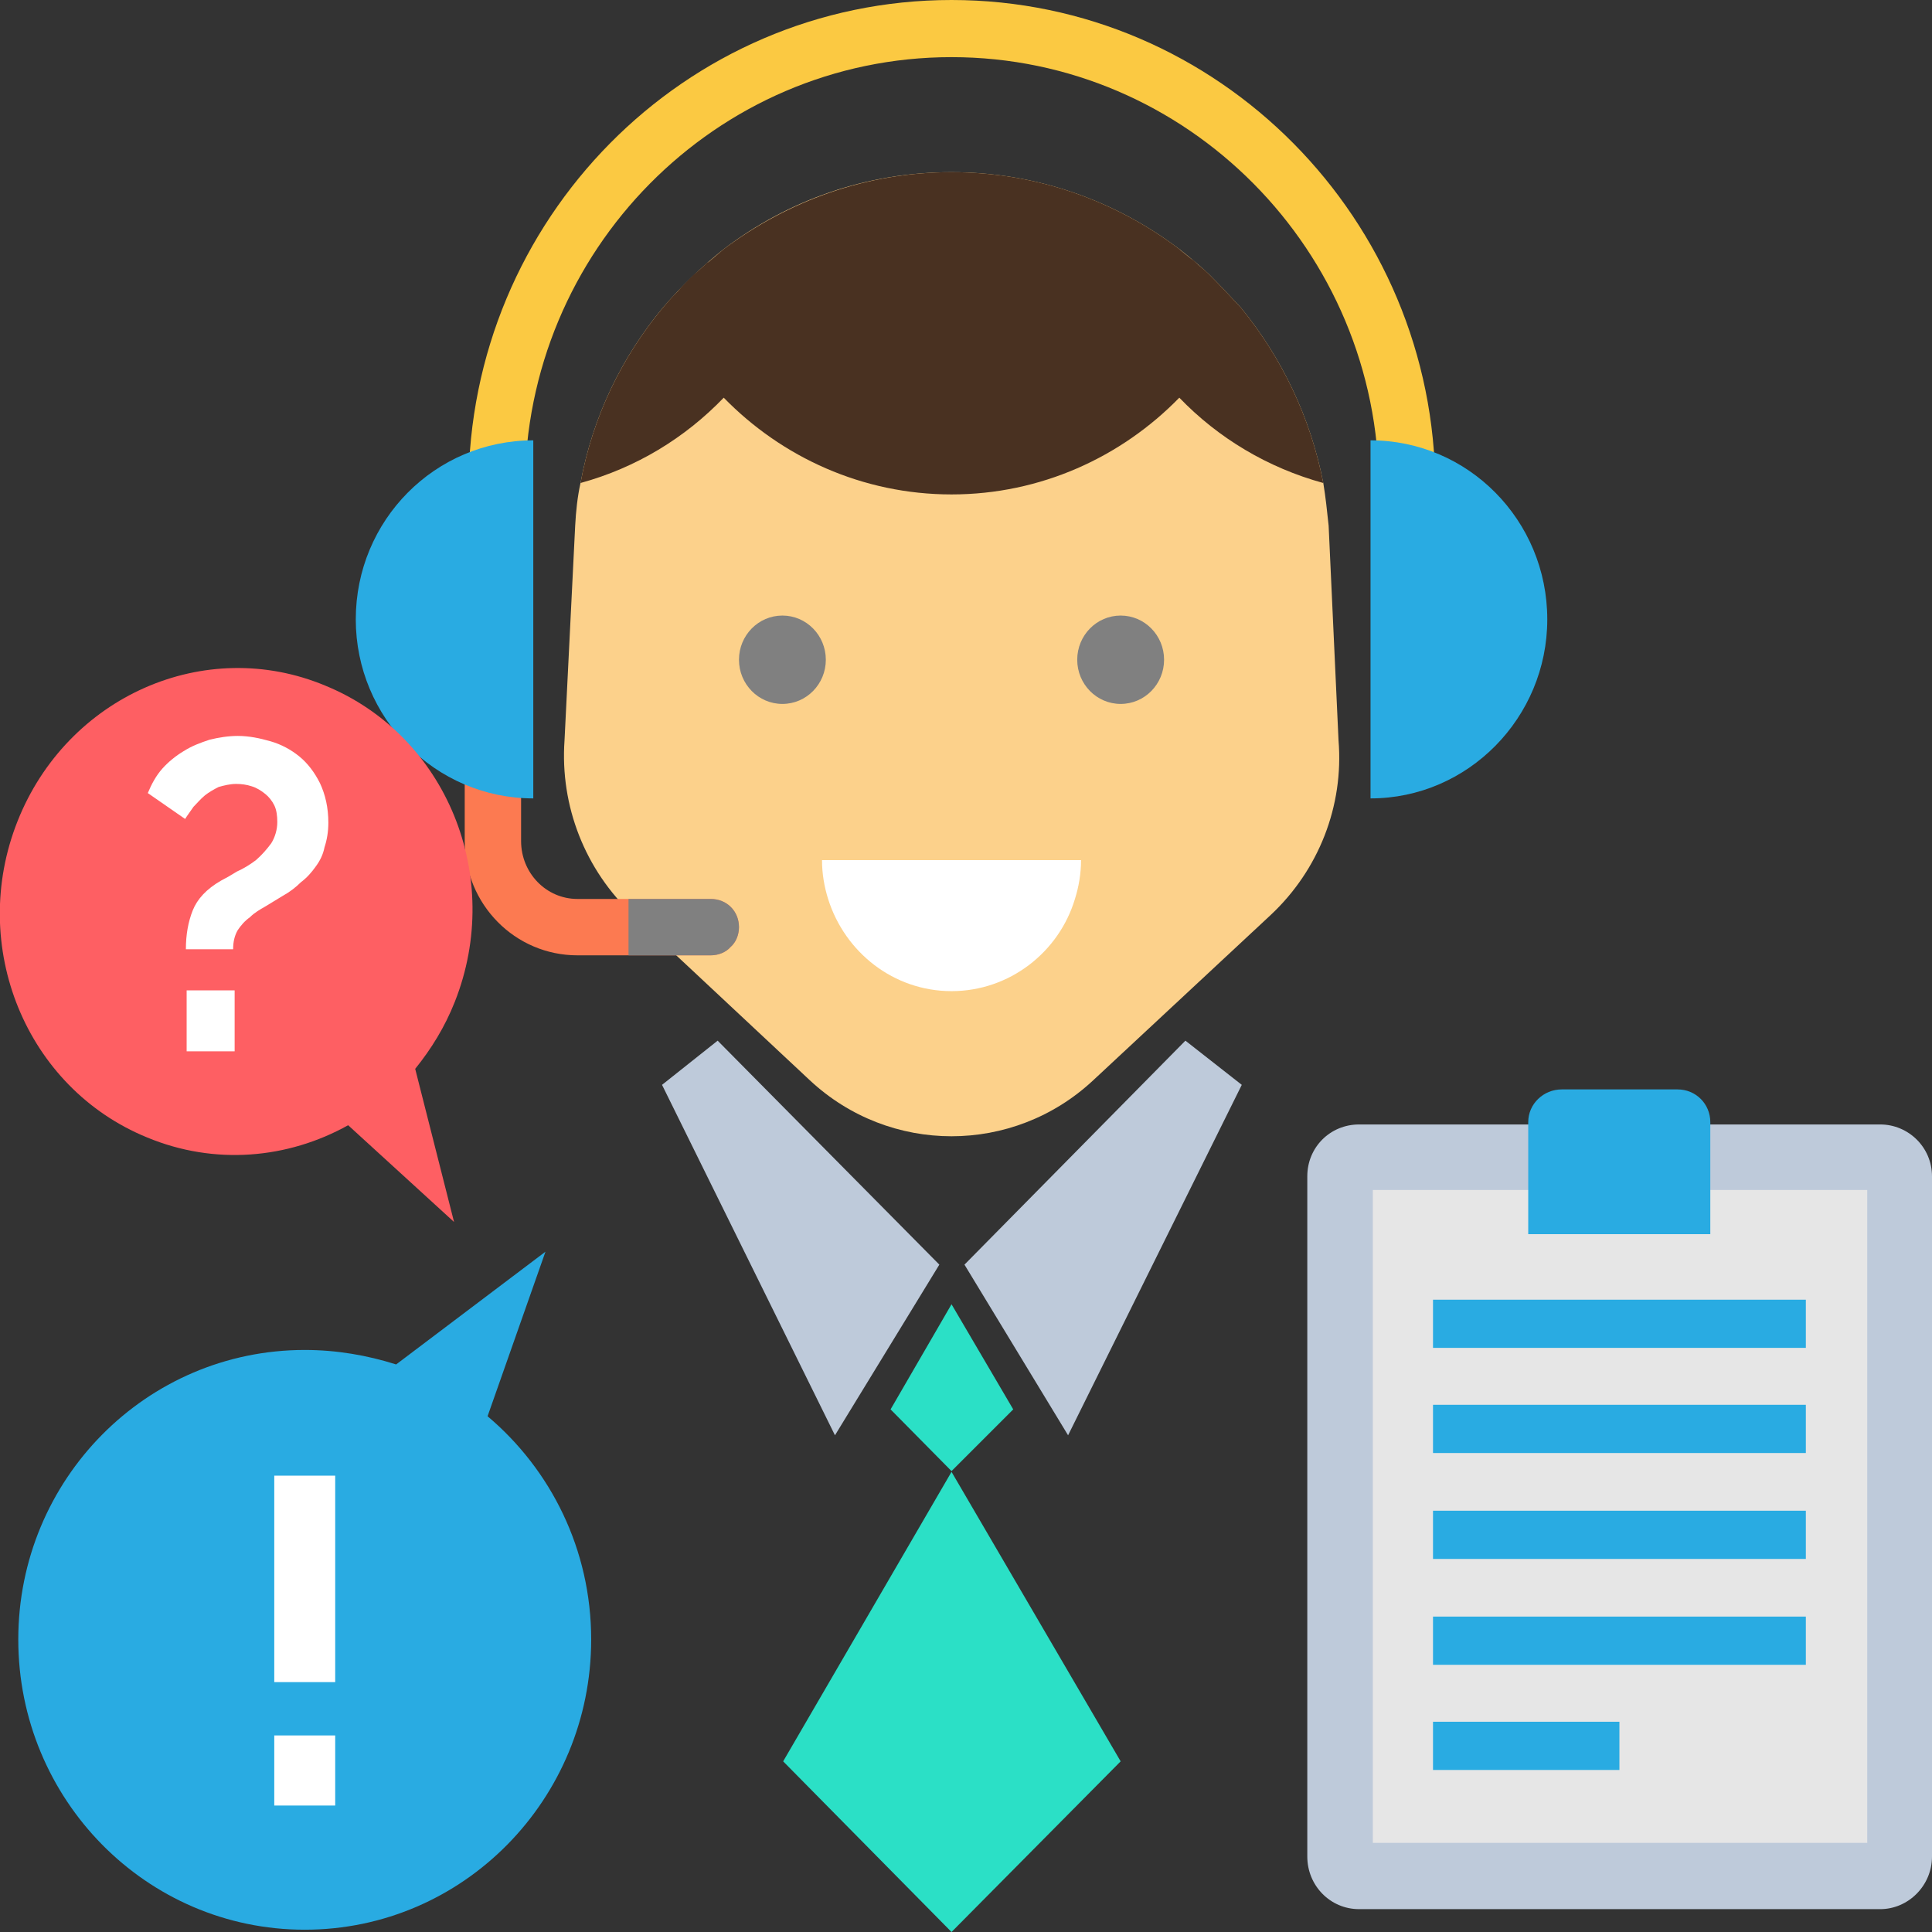 <svg xmlns="http://www.w3.org/2000/svg" width="295" height="295" version="1.0" shape-rendering="geometricPrecision" text-rendering="geometricPrecision" image-rendering="optimizeQuality" fill-rule="evenodd" clip-rule="evenodd" viewBox="0 0 2536 2536"><rect x="0" y="0" width="2536" height="2536" fill="#333333" stroke="none"/><path fill="#FCD18B" d="M1668 1201l-233 217c-105 98-267 98-372 0l-232-217c-63-59-96-143-90-229l14-282c1-19 3-38 7-56 16-87 54-165 108-230 24-28 51-54 80-77 84-64 187-101 299-101s216 38 299 101c13 10 26 21 39 33 14 14 28 29 42 44 53 65 91 143 108 230 3 18 5 37 7 56l13 282c7 86-26 170-89 229z"/><path fill="#fff" d="M1419 1129c0 18-3 35-8 51-21 70-86 121-162 121s-140-51-162-121c-5-16-8-33-8-51h340z"/><path fill="#FBC942" d="M1884 641h-74c0-312-252-566-561-566S689 329 689 641h-74C615 288 899 0 1249 0s635 288 635 641z"/><path fill="#493121" d="M1737 634c-17-87-55-165-108-230-14-15-28-30-42-44-6-6-13-11-19-17-1-1-2-2-4-3l-15-12-1-1c-83-63-187-101-299-101s-215 38-299 101c-7 6-13 11-20 17-1 0-1 1-2 1-6 6-12 11-19 17 0 1-1 1-2 2-6 6-12 12-17 18l-2 2c-6 6-12 13-18 20-54 65-92 143-108 230 73-20 137-59 188-112 76 78 182 127 299 127s223-49 299-127c51 53 116 92 189 112z"/><g fill="gray"><ellipse cx="1027" cy="866" rx="57" ry="58"/><ellipse cx="1471" cy="866" rx="57" ry="58"/></g><g fill="#BECADA"><path d="M942 1366l291 294-137 224-227-460zM1556 1366l-290 294 136 224 228-460z"/></g><path fill="#2BE0C6" d="M1330 1850l-81-138-80 138 80 81zM1471 2312l-222-380-221 380 221 224z"/><path fill="#FC7A51" d="M970 1217c0 10-4 20-11 26-6 7-16 11-26 11H758c-82 0-148-67-148-150v-100h74v100c0 42 33 76 74 76h175c21 0 37 16 37 37z"/><path fill="#29ABE2" d="M700 578c-129 0-233 105-233 235 0 129 104 235 233 235V578zm0 0zM1799 578c128 0 232 105 232 235 0 129-104 235-232 235V578zm0 0z"/><path fill="gray" d="M970 1217c0 10-4 20-11 26-6 7-16 11-26 11H825v-74h108c21 0 37 16 37 37z"/><path fill="#BECADA" d="M2468 2506h-684c-38 0-68-31-68-69v-893c0-38 30-68 68-68h684c37 0 68 30 68 68v893c0 38-31 69-68 69z"/><path fill="#E6E6E6" d="M1802 1562h649v857h-649z"/><path fill="#29ABE2" d="M2202 1430h-152c-24 0-44 19-44 43v147h239v-147c0-24-19-43-43-43z"/><g fill="#29ABE2"><path d="M1881 1706h489.41v63.281H1881zM1881 1844h489.41v63.281H1881zM1881 1983h489.41v63.281H1881zM1881 2122h489.41v63.281H1881zM1881 2260h244.705v63.281H1881z"/></g><path fill="#FE5F63" d="M23 1078c-65 164 11 350 170 415 89 37 185 28 264-16l139 127-51-201c21-26 39-55 52-88 65-164-11-350-170-415-158-66-339 14-404 178z"/><g><path fill="#fff" d="M244 1246c0-19 3-36 9-51s18-28 37-39c6-3 13-7 21-12 9-4 17-9 25-15 8-7 14-14 20-22 5-8 8-18 8-28 0-8-1-16-4-22s-7-11-12-15-11-8-18-10c-6-2-13-3-20-3-8 0-16 2-23 4-6 3-13 7-18 11-6 5-10 10-15 15-4 6-8 11-11 16l-49-34c5-12 11-23 19-32s18-17 28-23c11-7 22-11 34-15 12-3 25-5 37-5 15 0 29 3 43 7s27 11 38 20 20 21 27 35c7 15 11 32 11 52 0 12-2 23-5 32-2 10-6 18-12 26-5 7-11 14-19 20-7 7-15 13-24 18-8 5-15 9-23 14-7 4-14 8-20 14-7 5-12 11-16 17-4 7-6 15-6 25h-62zm1 134v-80h63v80h-63z"/></g><g><path fill="#29ABE2" d="M640 1859l76-216-196 148c-38-12-78-19-120-19-208 0-376 170-376 380s168 381 376 381 376-171 376-381c0-118-53-223-136-293z"/><path fill="#fff" d="M360 2208v-271h80v271h-80zm0 162v-92h80v92h-80z"/></g></svg>